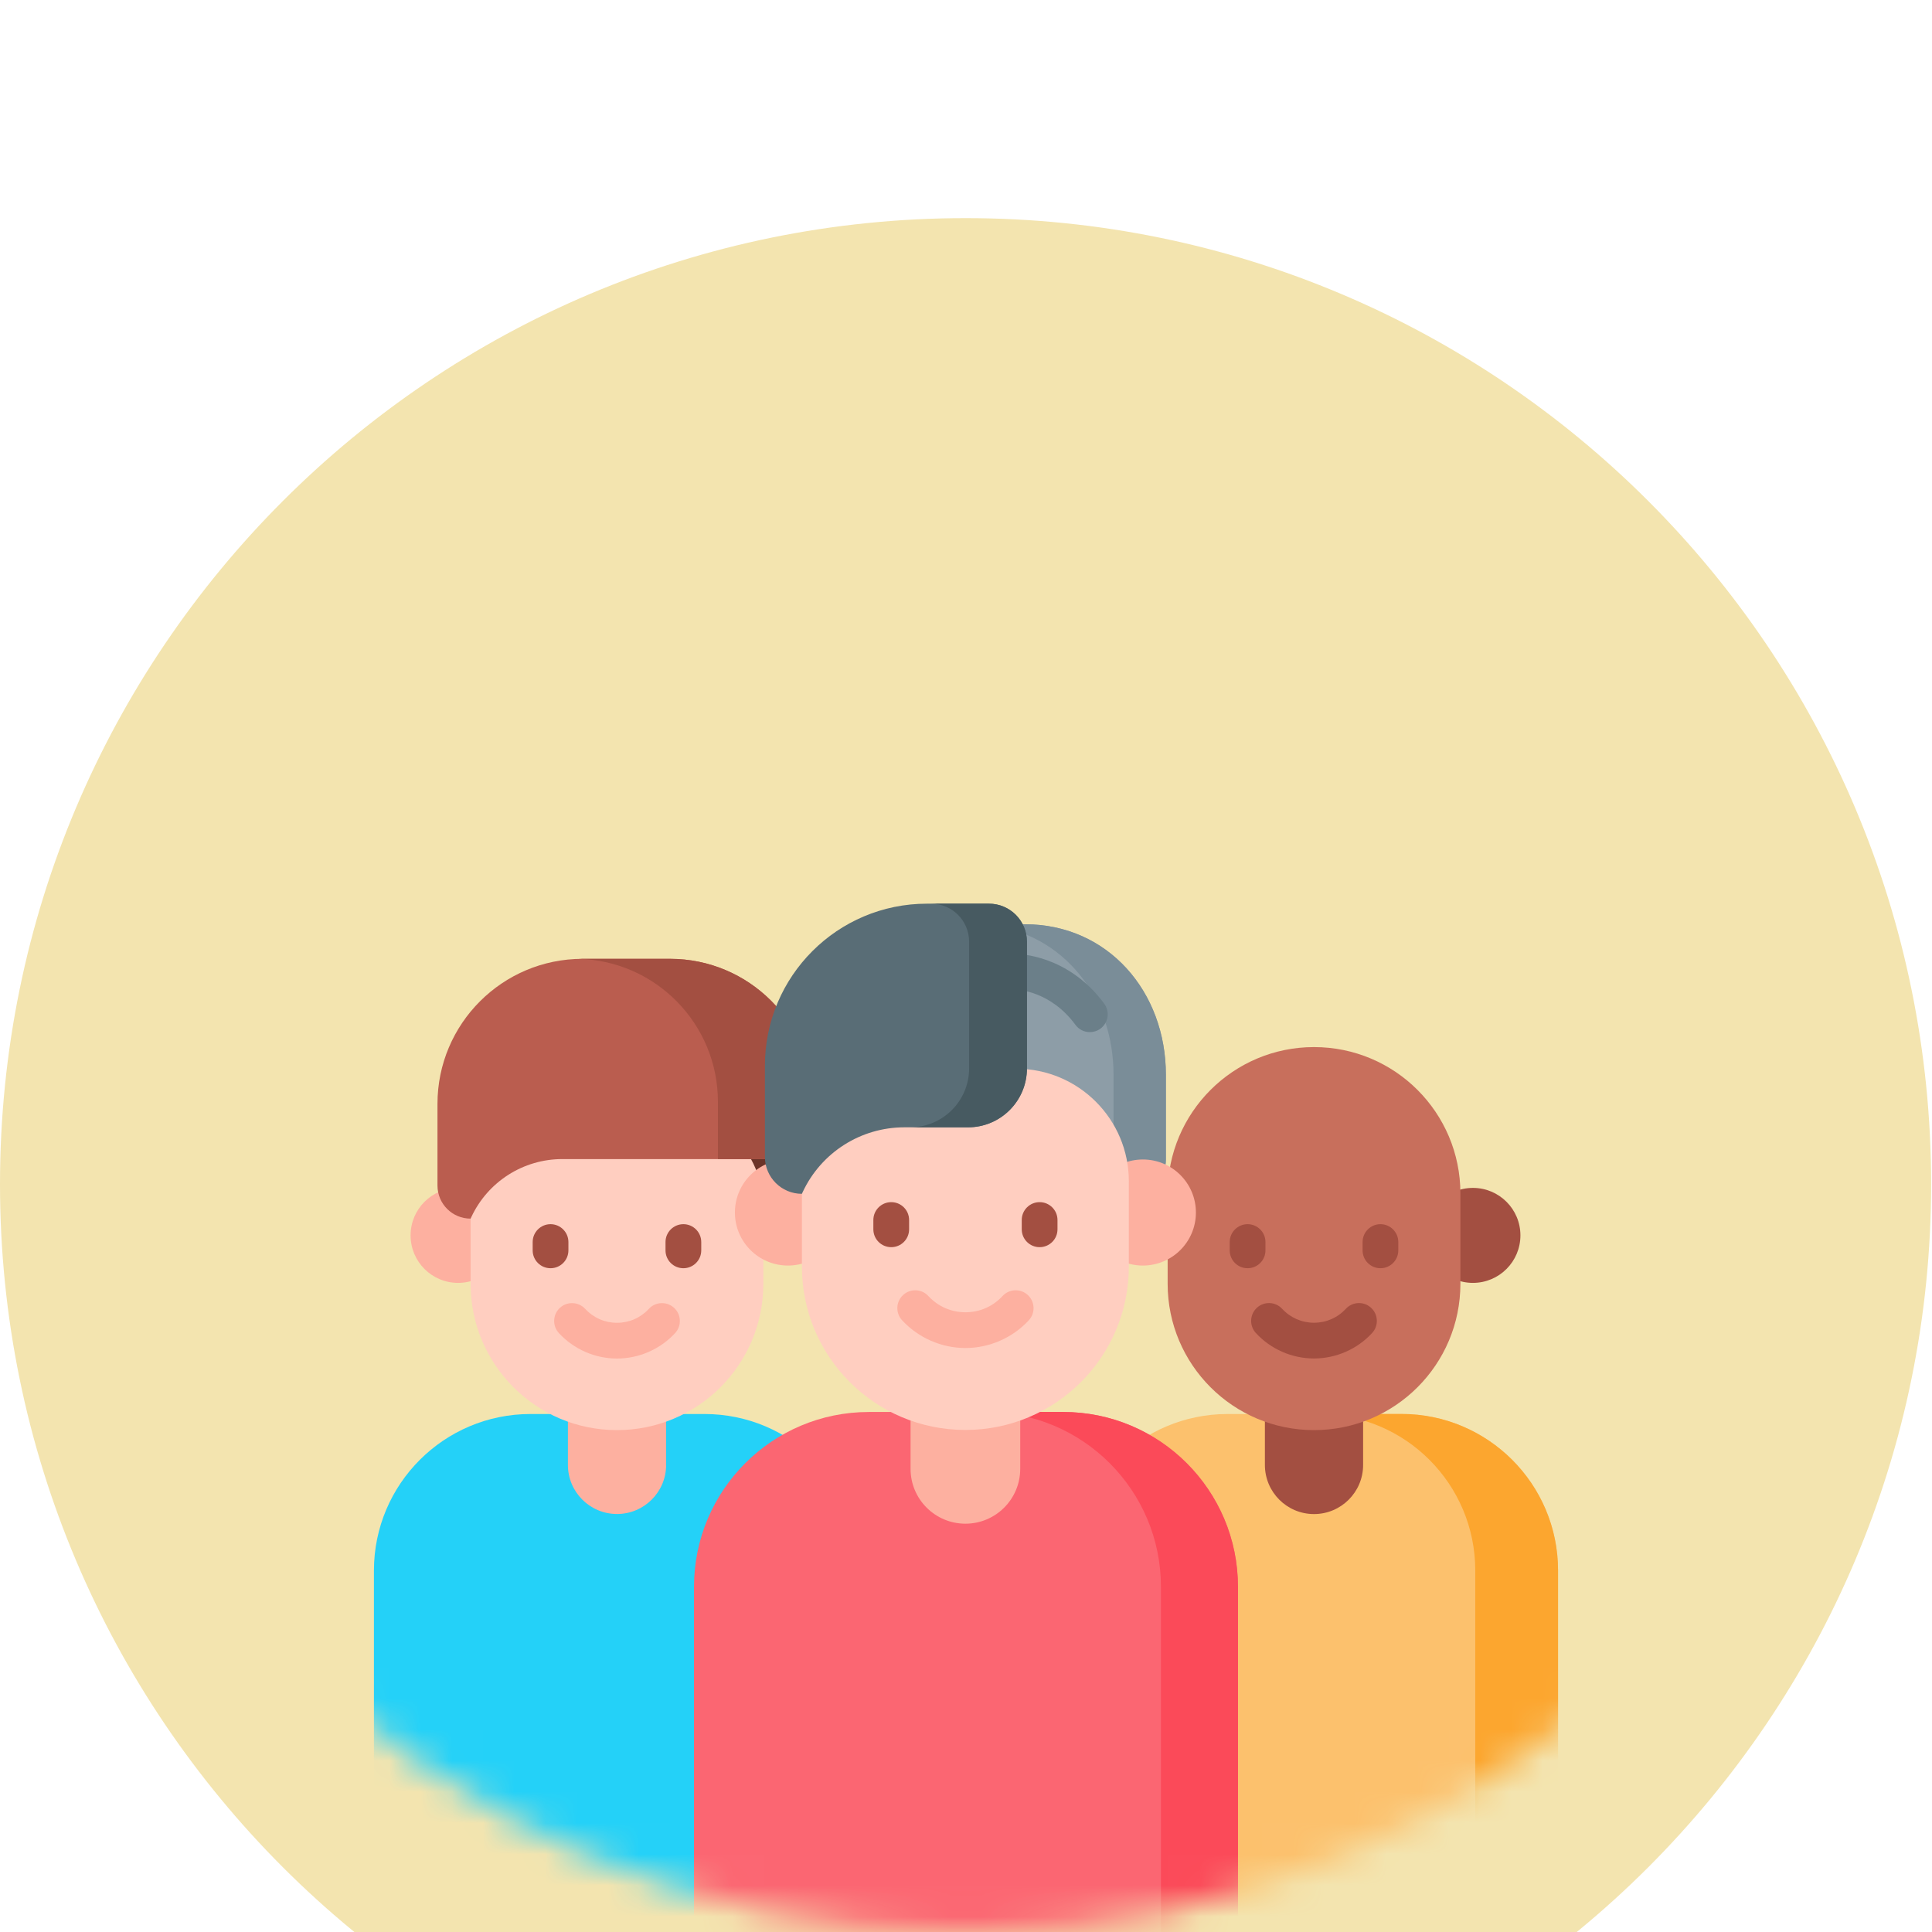 <svg width="62" height="62" viewBox="0 0 62 62" fill="none" xmlns="http://www.w3.org/2000/svg">
<g clip-path="url(#clip0_29_203)">
<g filter="url(#filter0_i_29_203)">
<path d="M30.986 62C48.099 62 61.972 48.121 61.972 31C61.972 13.879 48.099 0 30.986 0C13.873 0 0 13.879 0 31C0 48.121 13.873 62 30.986 62Z" fill="#F3E4AF"/>
</g>
<mask id="mask0_29_203" style="mask-type:alpha" maskUnits="userSpaceOnUse" x="0" y="0" width="62" height="62">
<path d="M30.986 62C48.099 62 61.972 48.121 61.972 31C61.972 13.879 48.099 0 30.986 0C13.873 0 0 13.879 0 31C0 48.121 13.873 62 30.986 62Z" fill="#E7DEF5"/>
</mask>
<g mask="url(#mask0_29_203)">
<path d="M49.236 62.416H34.369V50.402C34.369 47.627 36.619 45.377 39.394 45.377H44.975C47.751 45.377 50 47.627 50 50.402V61.651C50 62.074 49.658 62.416 49.236 62.416Z" fill="#FCC16D"/>
<path d="M49.999 50.4V61.649C49.999 62.072 49.656 62.414 49.234 62.414H47.343V50.4C47.343 47.624 45.094 45.375 42.318 45.375H44.974C47.749 45.375 49.999 47.625 49.999 50.4Z" fill="#FCA62F"/>
<path d="M42.168 48.588C41.297 48.588 40.592 47.882 40.592 47.012V44.334H43.744V47.012C43.744 47.882 43.038 48.588 42.168 48.588Z" fill="#A34F41"/>
<path d="M47.268 41.169C48.11 41.169 48.792 40.487 48.792 39.645C48.792 38.803 48.11 38.121 47.268 38.121C46.426 38.121 45.744 38.803 45.744 39.645C45.744 40.487 46.426 41.169 47.268 41.169Z" fill="#A34F41"/>
<path d="M42.168 45.894C39.574 45.894 37.471 43.79 37.471 41.196V38.299C37.471 35.705 39.574 33.602 42.168 33.602C44.763 33.602 46.866 35.705 46.866 38.299V41.196C46.866 43.79 44.763 45.894 42.168 45.894Z" fill="#C86F5C"/>
<path d="M40.036 40.699C39.72 40.699 39.463 40.443 39.463 40.126V39.859C39.463 39.542 39.72 39.285 40.036 39.285C40.353 39.285 40.61 39.542 40.61 39.859V40.126C40.61 40.443 40.353 40.699 40.036 40.699Z" fill="#A34F41"/>
<path d="M44.3 40.699C43.983 40.699 43.727 40.443 43.727 40.126V39.859C43.727 39.542 43.983 39.285 44.3 39.285C44.617 39.285 44.873 39.542 44.873 39.859V40.126C44.873 40.443 44.617 40.699 44.3 40.699Z" fill="#A34F41"/>
<path d="M42.167 43.595C41.462 43.595 40.782 43.298 40.303 42.779C40.088 42.547 40.102 42.184 40.334 41.969C40.567 41.754 40.93 41.768 41.145 42.001C41.412 42.289 41.775 42.448 42.167 42.448C42.56 42.448 42.923 42.289 43.19 42.001C43.405 41.768 43.768 41.754 44 41.969C44.233 42.184 44.247 42.547 44.032 42.779C43.553 43.298 42.873 43.595 42.167 43.595Z" fill="#A34F41"/>
<path d="M27.631 62.416H12.765C12.342 62.416 12 62.074 12 61.651V50.402C12 47.627 14.25 45.377 17.025 45.377H22.606C25.381 45.377 27.631 47.627 27.631 50.402V62.416Z" fill="#24D1F8"/>
<path d="M19.801 48.586C18.93 48.586 18.225 47.88 18.225 47.01V44.332H21.377V47.01C21.377 47.88 20.671 48.586 19.801 48.586Z" fill="#FDB0A0"/>
<path d="M14.7 41.169C15.542 41.169 16.224 40.487 16.224 39.645C16.224 38.803 15.542 38.121 14.7 38.121C13.858 38.121 13.176 38.803 13.176 39.645C13.176 40.487 13.858 41.169 14.7 41.169Z" fill="#FDB0A0"/>
<path d="M21.547 36.738H22.085C23.115 36.738 24.051 37.335 24.486 38.268L24.506 38.31C24.988 38.31 25.38 37.919 25.38 37.437V35.282C25.38 33.168 23.907 31.453 21.792 31.453H21.053C20.556 31.453 20.154 31.855 20.154 32.352V35.346C20.154 36.115 20.778 36.738 21.547 36.738Z" fill="#6C3328"/>
<path d="M19.799 45.894C17.205 45.894 15.102 43.791 15.102 41.197V38.749C15.102 36.962 16.55 35.514 18.337 35.514H21.261C23.048 35.514 24.497 36.962 24.497 38.749V41.197C24.497 43.791 22.393 45.894 19.799 45.894Z" fill="#FFCEC0"/>
<path d="M26.088 37.196H18.045C16.793 37.196 15.655 37.921 15.126 39.056L15.102 39.107C14.515 39.107 14.039 38.632 14.039 38.045V35.426C14.039 32.854 16.124 30.77 18.695 30.77H21.5C24.034 30.77 26.088 32.824 26.088 35.357V37.196Z" fill="#BA5D4F"/>
<path d="M26.087 35.357V37.196H23.039V35.357C23.039 32.864 21.051 30.836 18.574 30.771C18.614 30.77 18.654 30.77 18.694 30.77H21.5C24.033 30.77 26.087 32.823 26.087 35.357Z" fill="#A34F41"/>
<path d="M17.667 40.699C17.351 40.699 17.094 40.443 17.094 40.126V39.859C17.094 39.542 17.351 39.285 17.667 39.285C17.984 39.285 18.241 39.542 18.241 39.859V40.126C18.241 40.443 17.984 40.699 17.667 40.699Z" fill="#A34F41"/>
<path d="M21.931 40.699C21.614 40.699 21.357 40.443 21.357 40.126V39.859C21.357 39.542 21.614 39.285 21.931 39.285C22.247 39.285 22.504 39.542 22.504 39.859V40.126C22.504 40.443 22.247 40.699 21.931 40.699Z" fill="#A34F41"/>
<path d="M19.8 43.597C19.095 43.597 18.415 43.3 17.936 42.781C17.721 42.549 17.735 42.186 17.967 41.971C18.2 41.756 18.563 41.77 18.778 42.002C19.045 42.291 19.408 42.45 19.8 42.45C20.193 42.45 20.556 42.291 20.823 42.002C21.038 41.77 21.401 41.756 21.633 41.971C21.866 42.186 21.88 42.549 21.665 42.781C21.185 43.3 20.506 43.597 19.8 43.597Z" fill="#FDB0A0"/>
<path d="M38.962 62.417H23.036C22.614 62.417 22.271 62.075 22.271 61.653V50.924C22.271 47.825 24.784 45.312 27.883 45.312H34.116C37.215 45.312 39.727 47.825 39.727 50.924V61.653C39.727 62.075 39.385 62.417 38.962 62.417Z" fill="#FB6672"/>
<path d="M39.728 50.924V61.653C39.728 62.075 39.386 62.417 38.964 62.417H37.256V50.924C37.256 47.825 34.743 45.312 31.645 45.312H34.117C37.216 45.312 39.728 47.825 39.728 50.924Z" fill="#FB4A59"/>
<path d="M30.981 48.897C30.009 48.897 29.221 48.109 29.221 47.137V44.147H32.74V47.137C32.74 48.109 31.953 48.897 30.981 48.897Z" fill="#FDB0A0"/>
<path d="M32.579 36.327H33.258C34.557 36.327 35.738 37.08 36.287 38.257L36.312 38.31C36.92 38.31 37.414 37.817 37.414 37.208V34.491C37.414 31.823 35.556 29.66 32.888 29.66H31.956C31.33 29.66 30.822 30.168 30.822 30.793V34.571C30.822 35.541 31.609 36.327 32.579 36.327Z" fill="#8D9DA7"/>
<path d="M37.415 34.49V37.208C37.415 37.513 37.292 37.788 37.092 37.988C36.893 38.187 36.617 38.31 36.313 38.31L36.288 38.257C36.14 37.941 35.947 37.655 35.717 37.406C35.729 37.342 35.735 37.275 35.735 37.208V34.49C35.735 31.994 34.108 29.94 31.713 29.686C31.791 29.669 31.873 29.66 31.956 29.66H32.889C35.557 29.66 37.415 31.823 37.415 34.49Z" fill="#7A8D98"/>
<path d="M25.286 40.613C26.226 40.613 26.988 39.851 26.988 38.911C26.988 37.971 26.226 37.209 25.286 37.209C24.346 37.209 23.584 37.971 23.584 38.911C23.584 39.851 24.346 40.613 25.286 40.613Z" fill="#FDB0A0"/>
<path d="M36.676 40.613C37.617 40.613 38.378 39.851 38.378 38.911C38.378 37.971 37.617 37.209 36.676 37.209C35.737 37.209 34.975 37.971 34.975 38.911C34.975 39.851 35.737 40.613 36.676 40.613Z" fill="#FDB0A0"/>
<path d="M30.98 45.889C28.083 45.889 25.734 43.541 25.734 40.643V37.91C25.734 35.915 27.352 34.297 29.348 34.297H32.613C34.608 34.297 36.226 35.915 36.226 37.91V40.643C36.226 43.541 33.877 45.889 30.98 45.889Z" fill="#FFCEC0"/>
<path d="M34.975 33.122C34.798 33.122 34.624 33.041 34.512 32.888C33.709 31.796 32.656 31.763 32.612 31.762C32.295 31.762 32.041 31.505 32.041 31.189C32.041 30.872 32.3 30.615 32.617 30.615C32.684 30.615 34.279 30.633 35.436 32.209C35.624 32.464 35.569 32.823 35.314 33.011C35.211 33.086 35.092 33.122 34.975 33.122Z" fill="#6B7F89"/>
<path d="M31.064 36.177H29.021C27.622 36.177 26.351 36.987 25.76 38.254L25.733 38.311C25.078 38.311 24.547 37.78 24.547 37.125V34.2C24.547 31.328 26.875 29 29.747 29H31.735C32.409 29 32.955 29.546 32.955 30.22V34.285C32.955 35.33 32.108 36.177 31.064 36.177Z" fill="#596D76"/>
<path d="M32.956 30.22V34.285C32.956 35.33 32.109 36.177 31.065 36.177H29.209C30.254 36.177 31.1 35.33 31.1 34.285V30.22C31.1 29.546 30.554 29 29.88 29H31.736C32.41 29 32.956 29.546 32.956 30.22Z" fill="#475A61"/>
<path d="M28.601 40.023C28.284 40.023 28.027 39.767 28.027 39.45V39.151C28.027 38.835 28.284 38.578 28.601 38.578C28.918 38.578 29.174 38.835 29.174 39.151V39.45C29.174 39.767 28.918 40.023 28.601 40.023Z" fill="#A34F41"/>
<path d="M33.362 40.023C33.046 40.023 32.789 39.767 32.789 39.45V39.151C32.789 38.835 33.046 38.578 33.362 38.578C33.679 38.578 33.936 38.835 33.936 39.151V39.45C33.936 39.767 33.679 40.023 33.362 40.023Z" fill="#A34F41"/>
<path d="M30.982 43.259C30.213 43.259 29.472 42.934 28.949 42.369C28.734 42.136 28.748 41.774 28.981 41.559C29.214 41.344 29.576 41.358 29.791 41.59C30.102 41.927 30.525 42.112 30.983 42.112C31.44 42.112 31.863 41.927 32.173 41.59C32.388 41.358 32.751 41.344 32.984 41.559C33.216 41.774 33.231 42.136 33.016 42.369C32.493 42.934 31.752 43.259 30.982 43.259Z" fill="#FDB0A0"/>
</g>
</g>
<defs>
<filter id="filter0_i_29_203" x="0" y="0" width="61.972" height="69" filterUnits="userSpaceOnUse" color-interpolation-filters="sRGB">
<feFlood flood-opacity="0" result="BackgroundImageFix"/>
<feBlend mode="normal" in="SourceGraphic" in2="BackgroundImageFix" result="shape"/>
<feColorMatrix in="SourceAlpha" type="matrix" values="0 0 0 0 0 0 0 0 0 0 0 0 0 0 0 0 0 0 127 0" result="hardAlpha"/>
<feOffset dy="7"/>
<feGaussianBlur stdDeviation="4"/>
<feComposite in2="hardAlpha" operator="arithmetic" k2="-1" k3="1"/>
<feColorMatrix type="matrix" values="0 0 0 0 1 0 0 0 0 1 0 0 0 0 1 0 0 0 0.2 0"/>
<feBlend mode="normal" in2="shape" result="effect1_innerShadow_29_203"/>
</filter>
<clipPath id="clip0_29_203">
<rect width="62" height="62" fill="white"/>
</clipPath>
</defs>
</svg>
